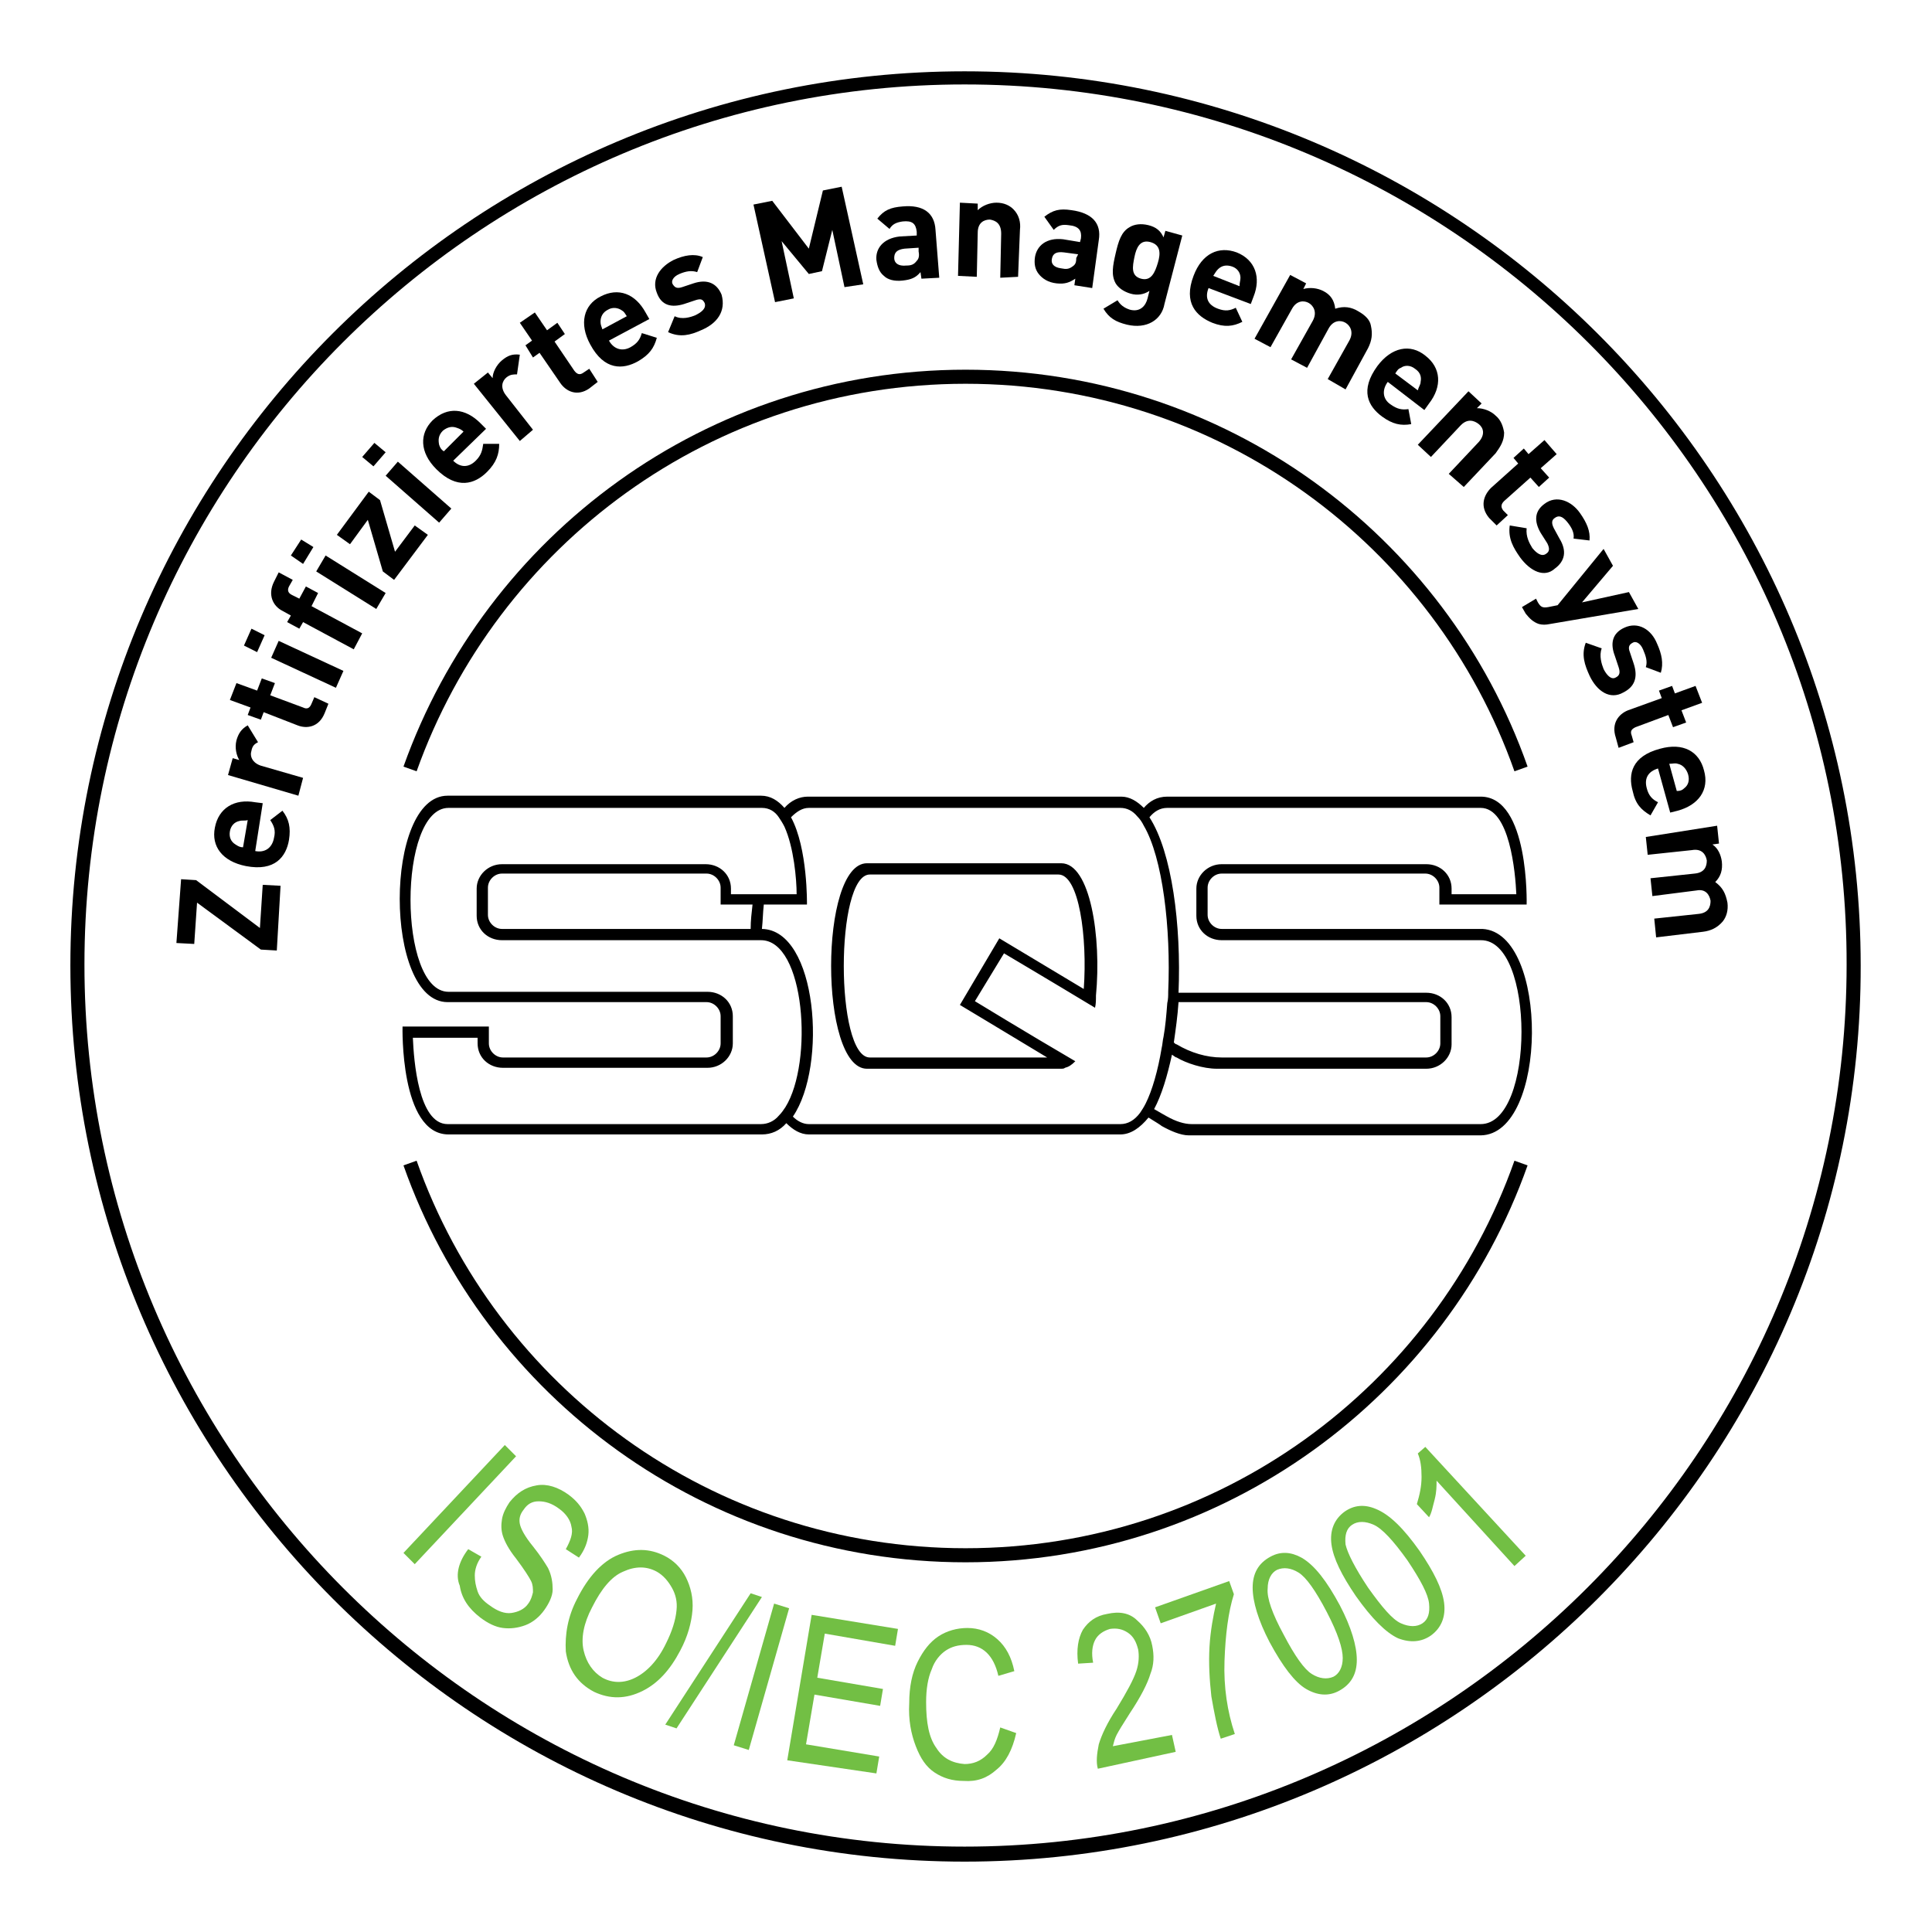 <?xml version="1.0" encoding="utf-8"?>
<!-- Generator: Adobe Illustrator 27.9.6, SVG Export Plug-In . SVG Version: 9.03 Build 54986)  -->
<svg version="1.1" id="Layer_1" xmlns="http://www.w3.org/2000/svg" xmlns:xlink="http://www.w3.org/1999/xlink" x="0px" y="0px"
	 viewBox="0 0 205.9 205.9" style="enable-background:new 0 0 205.9 205.9;" xml:space="preserve">
<style type="text/css">
	.st0{fill:#72BF44;}
</style>
<g id="Calque_1_1_">
</g>
<g id="Calque_2">
	<path d="M102.8,198.4c-52.6,0-95.3-43-95.3-95.5c0-52.6,42.8-95.3,95.3-95.3c52.6,0,95.5,42.8,95.5,95.3
		C198.4,155.4,155.4,198.4,102.8,198.4 M102.8,9C51.1,9,9,51.1,9,102.8s42.1,94,93.8,94s94-42.3,94-94C196.9,51.1,154.6,9,102.8,9"
		/>
	<path d="M113.1,92H92.4c-5.1,0-5.1,21.9,0,21.9h20.7c0.1,0,0.3,0,0.4-0.1c0.4-0.1,0.7-0.3,1.1-0.7c-5.3-3.1-10.7-6.4-10.7-6.4l0,0
		l0,0l3.1-5.1c0,0,4.9,2.9,9.7,5.8c0.1-0.4,0.1-0.8,0.1-1.3C117.4,99.9,116.2,92,113.1,92 M115.5,105.4L115.5,105.4
		c-4.5-2.7-9-5.4-9-5.4l0,0l-4.2,7.1l0,0c0,0,4.5,2.7,9.3,5.6H92.7c-3.7,0-3.7-19.5,0-19.5h20.1C115,93.2,115.9,99.9,115.5,105.4
		 M158,99c-0.1,0-0.1,0-0.2,0l0,0l0,0l0,0h-27.6c-0.8,0-1.5-0.7-1.5-1.5v-2.9c0-0.8,0.7-1.5,1.5-1.5h21.7c0.8,0,1.5,0.7,1.5,1.5v1.8
		h0.1l0,0h9.2c0,0,0.3-11.5-4.9-11.5l0,0l0,0h-33.4c-1.1,0-1.9,0.5-2.5,1.2c-0.7-0.7-1.5-1.2-2.4-1.2H86.1c-0.9,0-1.8,0.4-2.5,1.2
		c-0.7-0.8-1.5-1.3-2.5-1.3H47.7c-6.8,0-6.8,22,0,22h27.6c0.8,0,1.5,0.7,1.5,1.5v2.9c0,0.8-0.7,1.5-1.5,1.5H53.6
		c-0.8,0-1.5-0.7-1.5-1.5v-1.8h-9.2c0,0-0.3,11.5,4.9,11.5h33.4c1,0,1.9-0.4,2.6-1.2c0.7,0.7,1.5,1.2,2.4,1.2h33.2
		c1.1,0,2.1-0.7,3-1.8c0.8,0.5,1.3,0.8,1.4,0.9c0.9,0.5,2,1,2.9,1h3l0,0h28.1C165,120.9,165.1,99.4,158,99 M83.7,118
		c-0.2,0.3-0.4,0.6-0.7,0.9c-0.5,0.6-1.2,0.9-1.9,0.9H47.7c-3.1,0-3.6-6.8-3.7-9.2h6.9v0.6c0,1.5,1.2,2.6,2.7,2.6h21.8
		c1.5,0,2.7-1.2,2.7-2.6v-2.9c0-1.5-1.2-2.6-2.7-2.6H47.8c-5.4,0-5.4-19.6,0-19.6h33.4c0.8,0,1.4,0.4,1.8,1c0.2,0.3,0.4,0.6,0.6,1
		c1,2.2,1.3,5.6,1.3,7.2h-7v-0.6c0-1.5-1.2-2.6-2.7-2.6H53.5c-1.5,0-2.7,1.2-2.7,2.6v2.9c0,1.5,1.2,2.6,2.7,2.6h27.6l0,0
		C85.8,100.2,86.7,113.2,83.7,118 M80.2,96.4C80.1,97.3,80,98.1,80,99H53.5c-0.8,0-1.5-0.7-1.5-1.5v-2.9c0-0.8,0.7-1.5,1.5-1.5h21.8
		c0.8,0,1.5,0.7,1.5,1.5v1.8H80.2z M122.1,117.6c-0.2,0.4-0.4,0.7-0.6,1c-0.6,0.8-1.3,1.2-2.1,1.2H86.2c-0.6,0-1.2-0.3-1.7-0.8
		c3.7-5.4,2.6-19.9-3.3-20c0.1-0.9,0.1-1.7,0.2-2.6H86c0,0,0.1-6-1.7-9.3c0.6-0.6,1.2-1,1.9-1h33.2c0.7,0,1.3,0.3,1.8,0.9
		c0.3,0.3,0.5,0.6,0.7,1c2,3.4,2.9,10.9,2.6,17.7c0,0.4,0,0.8-0.1,1.2c-0.1,1.3-0.2,2.5-0.4,3.6c-0.1,0.4-0.1,0.8-0.2,1.2
		C123.4,114.1,122.8,116.2,122.1,117.6 M157.8,119.8h-28H127c-0.8,0-1.7-0.3-2.6-0.8c-0.2-0.1-0.7-0.4-1.4-0.8
		c0.8-1.5,1.4-3.5,1.9-5.8c0.3,0.2,0.4,0.3,0.5,0.3c1,0.6,2.8,1.2,4.3,1.2h0.2l0,0H152c1.5,0,2.7-1.2,2.7-2.6v-2.9
		c0-1.5-1.2-2.6-2.7-2.6h-26.4c0.3-7.2-0.7-15-3.1-18.7c0.5-0.6,1.1-1,1.9-1h33.4c3.1,0,3.7,6.9,3.8,9.2h-6.9v-0.6
		c0-1.5-1.2-2.6-2.7-2.6h-21.8c-1.5,0-2.7,1.2-2.7,2.6v2.9c0,1.5,1.2,2.6,2.7,2.6h27.6C163.6,100.1,163.6,119.8,157.8,119.8
		 M125.1,111.1c0.2-1.4,0.4-2.8,0.5-4.3H152c0.8,0,1.5,0.7,1.5,1.5v2.9c0,0.8-0.7,1.5-1.5,1.5h-21.8c-1.6,0-3.3-0.5-4.8-1.4
		C125.3,111.3,125.2,111.2,125.1,111.1"/>
	<g>
		<path d="M102.9,40.9c27,0,50,17.2,58.5,41.3l1.4-0.5c-8.7-24.7-32.3-42.3-59.9-42.3S51.8,57,43,81.7l1.4,0.5
			C53,58.1,75.9,40.9,102.9,40.9z"/>
		<path d="M161.4,123.7c-8.5,24.1-31.5,41.3-58.5,41.3s-50-17.2-58.5-41.3l-1.4,0.5c8.7,24.7,32.3,42.3,59.9,42.3
			s51.2-17.7,59.9-42.3L161.4,123.7z"/>
	</g>
	<g>
		<path d="M29.5,101.3l-1.7-0.1l-6.8-5l-0.3,4.4l-1.9-0.1l0.5-6.8l1.6,0.1l6.8,5.1l0.3-4.6l1.9,0.1L29.5,101.3z"/>
		<path d="M27.2,90.7c1,0.2,1.8-0.3,2-1.4c0.2-0.8,0-1.3-0.4-1.9l1.3-1c0.7,0.9,0.9,1.8,0.7,3.1c-0.3,1.8-1.5,3.4-4.6,2.8
			c-2.5-0.5-3.7-2.1-3.3-4.1c0.4-2.1,2.1-3.1,4.3-2.7l0.8,0.1L27.2,90.7z M25.5,87.5c-0.5,0.1-0.9,0.5-1,1.1s0.1,1.1,0.6,1.4
			c0.3,0.2,0.5,0.3,0.8,0.3l0.5-2.9C26.1,87.5,25.8,87.4,25.5,87.5z"/>
		<path d="M27.5,79.1c-0.4,0.2-0.6,0.4-0.7,0.9c-0.2,0.6,0.1,1.3,1,1.6l4.5,1.3l-0.5,1.9l-7.5-2.2l0.5-1.8l0.7,0.2
			c-0.3-0.5-0.5-1.3-0.3-2.1c0.2-0.7,0.5-1.2,1.2-1.6L27.5,79.1z"/>
		<path d="M34.6,76c-0.6,1.5-1.9,1.7-2.9,1.3l-3.6-1.4l-0.3,0.8l-1.4-0.5l0.3-0.8l-2.2-0.8l0.7-1.8l2.2,0.8l0.5-1.3l1.4,0.5
			l-0.5,1.3l3.5,1.3c0.4,0.2,0.7,0.1,0.9-0.4l0.3-0.7L35,75L34.6,76z"/>
		<path d="M27.4,69.5L26,68.8l0.8-1.8l1.4,0.7L27.4,69.5z M35.8,73.3l-6.9-3.2l0.8-1.8l6.9,3.2L35.8,73.3z"/>
		<path d="M33.2,64.6l5.4,2.9l-0.9,1.7l-5.4-2.9L31.9,67l-1.3-0.7l0.4-0.7l-0.9-0.5c-1-0.5-1.6-1.7-0.9-3.1l0.5-1l1.5,0.8l-0.4,0.7
			c-0.2,0.4-0.1,0.7,0.3,0.9l0.8,0.4l0.7-1.3l1.3,0.7L33.2,64.6z"/>
		<path d="M32.3,60.1L31,59.2l1.1-1.7l1.3,0.8L32.3,60.1z M40.1,64.9l-6.4-4l1-1.7l6.4,4L40.1,64.9z"/>
		<path d="M42,61.8l-1.2-0.9l-1.6-5.5L37.3,58l-1.4-1l3.4-4.6l1.2,0.9l1.6,5.5l2.1-2.8l1.4,1L42,61.8z"/>
		<path d="M39.8,49.7l-1.2-1l1.3-1.5l1.2,1L39.8,49.7z M46.8,55.7l-5.7-5l1.3-1.5l5.7,5L46.8,55.7z"/>
		<path d="M48.3,49.1c0.7,0.7,1.6,0.8,2.4,0c0.6-0.6,0.7-1.1,0.8-1.8h1.7c0,1.1-0.3,2-1.3,3c-1.3,1.3-3.2,1.9-5.4-0.3
			c-1.8-1.8-1.8-3.8-0.4-5.2c1.6-1.5,3.5-1.3,5.1,0.3l0.6,0.6L48.3,49.1z M48.7,45.6c-0.5-0.2-1-0.1-1.5,0.3c-0.5,0.5-0.5,1-0.4,1.5
			c0.1,0.3,0.2,0.5,0.5,0.7l2.1-2.1C49.2,45.8,49,45.7,48.7,45.6z"/>
		<path d="M55.1,39.9c-0.4,0-0.7,0-1.1,0.3c-0.5,0.4-0.7,1.1-0.1,1.9l2.9,3.7L55.4,47l-4.9-6.1l1.5-1.2l0.5,0.6c0-0.6,0.4-1.4,1-1.9
			s1.1-0.7,1.9-0.6L55.1,39.9z"/>
		<path d="M62.8,41.4c-1.3,0.9-2.5,0.3-3.1-0.6l-2.2-3.2l-0.7,0.5L56,36.8l0.7-0.5l-1.3-1.9l1.6-1.1l1.3,1.9l1.1-0.8l0.8,1.2
			l-1.1,0.8l2.1,3.1c0.3,0.4,0.6,0.5,1,0.2l0.6-0.4l0.9,1.4L62.8,41.4z"/>
		<path d="M64.9,36.3c0.5,0.9,1.4,1.2,2.3,0.7c0.7-0.4,1-0.8,1.2-1.5L70,36c-0.3,1.1-0.8,1.8-2,2.5c-1.6,0.9-3.6,1-5.1-1.8
			c-1.2-2.2-0.7-4.2,1.1-5.1c1.9-1,3.7-0.3,4.8,1.7l0.4,0.7L64.9,36.3z M66.3,33.1c-0.4-0.3-1-0.4-1.5-0.1c-0.6,0.3-0.8,0.8-0.8,1.3
			c0,0.3,0.1,0.5,0.2,0.8l2.6-1.4C66.6,33.4,66.5,33.2,66.3,33.1z"/>
		<path d="M74.7,35.2c-1.1,0.5-2.2,0.8-3.5,0.2l0.7-1.7c0.8,0.4,1.7,0.1,2.2-0.1c0.6-0.3,1.2-0.7,1-1.3c-0.2-0.4-0.4-0.5-1-0.3
			l-1.2,0.4c-1.3,0.4-2.4,0.2-2.9-1.2c-0.6-1.5,0.4-2.8,1.8-3.5c1.1-0.5,2.2-0.7,3.1-0.3L74.3,29c-0.6-0.2-1.2-0.1-1.9,0.2
			c-0.7,0.3-0.9,0.8-0.7,1.1s0.4,0.5,1,0.3l1.2-0.4c1.5-0.5,2.5,0,3,1.2C77.4,33.2,76.4,34.5,74.7,35.2z"/>
		<path d="M90,30.6l-1.3-6.1l-1.1,4.4l-1.4,0.3l-2.9-3.5l1.3,6.1l-2,0.4l-2.3-10.4l2-0.4l3.9,5.1l1.5-6.2l2-0.4L92,30.3L90,30.6z"/>
		<path d="M98.2,29.7L98.1,29c-0.5,0.6-1,0.8-1.9,0.9s-1.6-0.1-2-0.5c-0.5-0.4-0.7-1-0.8-1.7c-0.1-1.2,0.7-2.3,2.5-2.5l1.8-0.1v-0.4
			c-0.1-0.9-0.5-1.2-1.5-1.1c-0.7,0.1-1.1,0.3-1.4,0.8l-1.3-1.1c0.7-0.9,1.4-1.2,2.7-1.3c2.2-0.2,3.4,0.7,3.5,2.5l0.4,5.1L98.2,29.7
			z M97.9,26.4l-1.5,0.1c-0.8,0.1-1.1,0.4-1.1,1c0,0.5,0.4,0.9,1.3,0.8c0.5,0,0.8-0.1,1.1-0.5c0.2-0.2,0.3-0.5,0.2-1V26.4z"/>
		<path d="M106.6,29.6l0.1-4.7c0-1.1-0.6-1.4-1.2-1.5c-0.6,0-1.3,0.3-1.3,1.4l-0.1,4.7l-2-0.1l0.2-7.8l1.9,0.1v0.7
			c0.5-0.5,1.3-0.8,2-0.8c0.8,0,1.4,0.3,1.8,0.7c0.6,0.6,0.8,1.4,0.7,2.2l-0.2,5L106.6,29.6z"/>
		<path d="M114.5,30.4l0.1-0.7c-0.6,0.4-1.1,0.6-2,0.5s-1.5-0.5-1.9-1s-0.5-1.1-0.4-1.8c0.2-1.2,1.2-2.1,3-1.9l1.8,0.3l0.1-0.4
			c0.1-0.8-0.2-1.3-1.3-1.4c-0.7-0.1-1.1,0-1.6,0.5l-1-1.4c0.9-0.7,1.6-0.9,2.9-0.7c2.2,0.3,3.2,1.4,2.9,3.2l-0.7,5.1L114.5,30.4z
			 M114.9,27.1l-1.5-0.2c-0.8-0.1-1.2,0.1-1.3,0.7c-0.1,0.5,0.2,0.9,1,1c0.5,0.1,0.8,0.1,1.2-0.2c0.3-0.2,0.4-0.4,0.4-0.9
			L114.9,27.1z"/>
		<path d="M120.1,34.6c-1.2-0.3-1.9-0.7-2.5-1.7l1.5-0.9c0.3,0.5,0.7,0.8,1.3,1c1.1,0.3,1.7-0.4,1.9-1.2l0.2-0.8
			c-0.6,0.4-1.3,0.5-2,0.3s-1.3-0.6-1.6-1.1c-0.5-0.9-0.3-1.9,0-3.2c0.3-1.3,0.6-2.3,1.5-2.8c0.5-0.3,1.2-0.4,2-0.2
			c0.8,0.2,1.3,0.6,1.6,1.3l0.2-0.7l1.8,0.5l-1.9,7.3C123.8,34.1,122.2,35.1,120.1,34.6z M122.6,25.8c-1.1-0.3-1.5,0.6-1.7,1.6
			s-0.4,2,0.7,2.3s1.5-0.7,1.8-1.7S123.7,26.1,122.6,25.8z"/>
		<path d="M128.8,30.7c-0.4,1-0.1,1.8,1,2.2c0.8,0.3,1.3,0.2,1.9-0.1l0.7,1.5c-1,0.5-1.9,0.6-3.2,0.1c-1.7-0.7-3.1-2.1-2-5
			c0.9-2.4,2.7-3.2,4.6-2.5c2,0.8,2.6,2.7,1.8,4.7l-0.3,0.8L128.8,30.7z M132.2,29.6c0-0.5-0.3-1-0.9-1.2c-0.6-0.2-1.1-0.1-1.5,0.3
			c-0.2,0.2-0.3,0.4-0.5,0.7l2.8,1.1C132.1,30.1,132.2,29.9,132.2,29.6z"/>
		<path d="M141.5,40.4l2.3-4.1c0.5-0.9,0.1-1.6-0.4-1.9c-0.5-0.3-1.3-0.3-1.8,0.6l-2.3,4.2l-1.7-0.9l2.3-4.1
			c0.5-0.9,0.1-1.6-0.4-1.9s-1.3-0.3-1.8,0.6l-2.3,4.1l-1.7-0.9l3.8-6.8l1.7,0.9l-0.3,0.6c0.7-0.2,1.5-0.1,2.1,0.2
			c0.8,0.4,1.2,1,1.3,1.9c0.9-0.3,1.7-0.2,2.5,0.3c0.7,0.4,1.2,0.9,1.3,1.5c0.2,0.9,0.1,1.6-0.3,2.4l-2.4,4.4L141.5,40.4z"/>
		<path d="M147.9,40.7c-0.6,0.8-0.6,1.8,0.3,2.4c0.7,0.5,1.2,0.6,1.9,0.5l0.3,1.6c-1.1,0.2-2,0-3.1-0.8c-1.5-1.1-2.4-2.8-0.5-5.4
			c1.5-2,3.5-2.4,5.1-1.1c1.7,1.3,1.8,3.3,0.4,5.1l-0.5,0.7L147.9,40.7z M151.4,40.7c0.1-0.5,0-1-0.6-1.4c-0.5-0.4-1.1-0.4-1.5-0.1
			c-0.3,0.1-0.4,0.3-0.6,0.6l2.4,1.8C151.2,41.2,151.4,41,151.4,40.7z"/>
		<path d="M154.4,50.5l3.2-3.4c0.7-0.8,0.5-1.5,0-1.9s-1.2-0.6-1.9,0.1l-3.2,3.4l-1.4-1.3l5.4-5.7l1.4,1.3l-0.5,0.5
			c0.7,0,1.5,0.3,2,0.8c0.6,0.5,0.8,1.2,0.9,1.8c0,0.9-0.4,1.5-0.9,2.2l-3.4,3.6L154.4,50.5z"/>
		<path d="M158.7,55.2c-1-1.2-0.6-2.4,0.2-3.2l2.9-2.6l-0.5-0.6l1.1-1l0.5,0.6l1.7-1.5l1.3,1.5l-1.7,1.5l0.9,1l-1.1,1l-0.9-1
			l-2.8,2.5c-0.3,0.3-0.4,0.6-0.1,1l0.5,0.5l-1.2,1.1L158.7,55.2z"/>
		<path d="M162,59.4c-0.7-1-1.3-2-1.1-3.4l1.8,0.3c-0.1,0.9,0.3,1.6,0.6,2.1c0.4,0.5,1,1,1.5,0.6c0.3-0.2,0.4-0.5,0.1-1.1l-0.7-1.1
			c-0.7-1.2-0.7-2.3,0.4-3.1c1.3-1,2.9-0.3,3.8,1c0.7,1,1.1,1.9,1,2.9l-1.7-0.2c0.1-0.6-0.2-1.2-0.7-1.8s-0.9-0.7-1.3-0.4
			c-0.3,0.2-0.4,0.5-0.1,1.1l0.6,1.1c0.8,1.3,0.6,2.4-0.5,3.2C164.6,61.6,163.1,60.9,162,59.4z"/>
		<path d="M165.2,66.5c-0.5,0.1-0.8,0.1-1.2,0c-0.6-0.2-1-0.6-1.4-1.1l-0.4-0.7l1.5-0.9l0.2,0.4c0.3,0.5,0.5,0.6,1.1,0.5l1-0.2
			l4.9-6l1,1.8l-3.3,3.9l5-1.1l1,1.8L165.2,66.5z"/>
		<path d="M169.4,72c-0.5-1.1-0.9-2.2-0.4-3.5l1.7,0.6c-0.3,0.8,0,1.7,0.2,2.2c0.3,0.6,0.8,1.2,1.3,0.9c0.4-0.2,0.5-0.5,0.3-1.1
			l-0.4-1.2c-0.5-1.3-0.3-2.4,1-3c1.5-0.7,2.9,0.2,3.5,1.7c0.5,1.1,0.7,2.1,0.4,3.1l-1.6-0.6c0.2-0.6,0-1.2-0.3-1.9
			c-0.3-0.7-0.8-0.9-1.1-0.7c-0.4,0.2-0.5,0.5-0.3,1l0.4,1.2c0.5,1.5,0.1,2.5-1.1,3.1C171.6,74.6,170.2,73.7,169.4,72z"/>
		<path d="M172.2,78.6c-0.5-1.5,0.3-2.5,1.3-2.9l3.6-1.3l-0.3-0.8l1.4-0.5l0.3,0.8l2.2-0.8l0.7,1.8l-2.2,0.8l0.5,1.3l-1.4,0.5
			l-0.5-1.3l-3.5,1.3c-0.4,0.2-0.6,0.4-0.4,0.9l0.2,0.7l-1.6,0.6L172.2,78.6z"/>
		<path d="M176.7,81.9c-1,0.3-1.5,1-1.2,2.1c0.2,0.8,0.6,1.2,1.2,1.5l-0.8,1.4c-1-0.6-1.6-1.2-1.9-2.6c-0.5-1.8-0.1-3.7,2.9-4.5
			c2.5-0.7,4.2,0.3,4.7,2.3c0.6,2.1-0.6,3.7-2.8,4.3l-0.8,0.2L176.7,81.9z M179.5,84c0.4-0.3,0.6-0.8,0.4-1.5
			c-0.2-0.6-0.6-1-1.1-1.1c-0.3-0.1-0.5,0-0.9,0l0.8,2.9C179.1,84.3,179.3,84.2,179.5,84z"/>
		<path d="M176.3,97.9l4.7-0.5c1.1-0.1,1.3-0.8,1.3-1.4c-0.1-0.6-0.5-1.3-1.5-1.1l-4.7,0.6l-0.2-1.9l4.7-0.5
			c1.1-0.1,1.3-0.8,1.3-1.4c-0.1-0.6-0.5-1.3-1.6-1.1l-4.7,0.5l-0.2-1.9L183,88l0.2,1.9l-0.7,0.1c0.6,0.4,0.9,1.1,1,1.8
			c0.1,0.9-0.1,1.6-0.7,2.2c0.8,0.6,1.1,1.2,1.3,2.2c0.1,0.8-0.1,1.5-0.5,2c-0.6,0.7-1.3,1-2.1,1.1l-5,0.6L176.3,97.9z"/>
	</g>
</g>
<g id="Calque_3">
	<g>
		<path class="st0" d="M43,165.5L53.8,154l1.2,1.2l-10.8,11.5L43,165.5z"/>
		<path class="st0" d="M49.9,165.1l1.4,0.8c-0.5,0.7-0.7,1.4-0.7,2s0.1,1.1,0.3,1.7s0.7,1.1,1.3,1.5c0.8,0.6,1.6,0.9,2.3,0.8
			c0.7-0.1,1.4-0.4,1.8-1c0.3-0.4,0.4-0.8,0.5-1.2c0-0.4,0-0.8-0.2-1.2s-0.7-1.2-1.6-2.4c-0.8-1-1.2-1.8-1.4-2.4
			c-0.2-0.6-0.2-1.2-0.1-1.8s0.4-1.2,0.8-1.8c0.8-1,1.7-1.6,2.9-1.8c1.1-0.2,2.3,0.2,3.4,1c0.8,0.6,1.3,1.2,1.7,2
			c0.3,0.7,0.5,1.5,0.4,2.3s-0.4,1.6-1,2.4l-1.4-0.9c0.5-0.9,0.8-1.7,0.6-2.4c-0.1-0.7-0.6-1.4-1.3-1.9c-0.8-0.6-1.5-0.8-2.2-0.8
			s-1.2,0.3-1.6,0.9c-0.4,0.5-0.5,1-0.4,1.5s0.5,1.3,1.4,2.4c0.8,1,1.3,1.8,1.6,2.3c0.4,0.8,0.5,1.6,0.5,2.3s-0.4,1.5-0.9,2.2
			s-1.2,1.3-2,1.6s-1.6,0.4-2.4,0.3c-0.8-0.1-1.6-0.5-2.4-1.1c-1.3-1-2-2.1-2.2-3.4C48.5,167.8,48.9,166.4,49.9,165.1z"/>
		<path class="st0" d="M61.5,170.4c1.2-2.4,2.7-4,4.4-4.7c1.7-0.7,3.3-0.7,4.9,0.1c1,0.5,1.8,1.3,2.3,2.3s0.8,2.2,0.7,3.5
			c-0.1,1.3-0.5,2.8-1.3,4.3c-1.1,2.1-2.4,3.5-4,4.3c-1.8,0.9-3.5,0.9-5.2,0.1c-1.7-0.9-2.7-2.3-3-4.3
			C60.2,174.2,60.5,172.3,61.5,170.4z M63.1,171.3c-0.9,1.7-1.2,3.3-0.9,4.6s1,2.3,2,2.9c1.1,0.6,2.3,0.6,3.5,0s2.4-1.8,3.3-3.7
			c0.6-1.2,1-2.4,1.1-3.5c0.1-0.9-0.1-1.7-0.5-2.4s-0.9-1.3-1.6-1.7c-1.1-0.6-2.3-0.6-3.6,0C65.2,168,64.1,169.3,63.1,171.3z"/>
		<path class="st0" d="M70.9,183.8l9.1-14l1.2,0.4l-9.1,14L70.9,183.8z"/>
		<path class="st0" d="M78.2,186l4.3-15.1l1.6,0.5l-4.3,15.1L78.2,186z"/>
		<path class="st0" d="M83.9,187.6l2.6-15.5l9.2,1.5l-0.3,1.8l-7.5-1.3l-0.8,4.7l7,1.2l-0.3,1.8l-7-1.2l-0.9,5.3l7.8,1.3l-0.3,1.8
			L83.9,187.6z"/>
		<path class="st0" d="M106.6,184.1l1.7,0.6c-0.4,1.8-1.1,3.1-2.1,3.9c-1,0.9-2.1,1.3-3.5,1.2c-1.2,0-2.2-0.3-3.1-0.9
			s-1.5-1.5-2-2.8s-0.8-2.8-0.7-4.6c0-1.7,0.3-3.2,0.9-4.4s1.3-2.1,2.2-2.7s2-0.9,3.1-0.9c1.2,0,2.3,0.4,3.2,1.2
			c0.9,0.8,1.5,1.9,1.8,3.4l-1.7,0.5c-0.5-2.2-1.7-3.3-3.4-3.3c-0.9,0-1.6,0.2-2.2,0.6c-0.6,0.4-1.2,1.1-1.5,2
			c-0.4,0.9-0.6,2.1-0.6,3.5c0,2.2,0.3,3.8,1.1,4.9c0.7,1.1,1.7,1.6,3,1.7c0.9,0,1.7-0.3,2.4-1C105.9,186.4,106.3,185.4,106.6,184.1
			z"/>
		<path class="st0" d="M124.9,184.9l0.4,1.8l-8.3,1.8c-0.2-0.7-0.1-1.6,0.1-2.6c0.3-1,0.9-2.3,1.9-3.8c1.1-1.8,1.8-3.1,2.1-4
			c0.3-0.9,0.3-1.7,0.2-2.3c-0.2-0.8-0.5-1.4-1.1-1.8c-0.6-0.4-1.2-0.5-1.9-0.4c-0.7,0.2-1.3,0.6-1.6,1.2c-0.3,0.6-0.4,1.4-0.2,2.4
			l-1.6,0.1c-0.2-1.5,0-2.7,0.5-3.6c0.6-0.9,1.4-1.5,2.6-1.7c1.3-0.3,2.4-0.1,3.2,0.7c0.8,0.7,1.4,1.6,1.6,2.7c0.2,1,0.2,2-0.2,3
			c-0.3,1-1,2.4-2.2,4.2c-0.7,1.1-1.2,1.9-1.4,2.3c-0.2,0.4-0.3,0.8-0.4,1.2L124.9,184.9z"/>
		<path class="st0" d="M123.7,173l-0.6-1.7l7.9-2.8l0.5,1.4c-0.6,1.9-0.9,4.3-1,7.1s0.3,5.4,1.1,7.8l-1.5,0.5
			c-0.4-1.2-0.7-2.8-1-4.5c-0.2-1.8-0.3-3.5-0.2-5.3c0.1-1.7,0.4-3.3,0.7-4.6L123.7,173z"/>
		<path class="st0" d="M135.3,175c-1.2-2.3-1.8-4.3-1.8-5.8s0.6-2.6,1.9-3.3c1.1-0.6,2.2-0.5,3.3,0.1c1.4,0.8,2.7,2.5,4.1,5.1
			c1.2,2.3,1.8,4.3,1.8,5.8s-0.6,2.6-1.9,3.3c-1.1,0.6-2.3,0.5-3.5-0.2C138,179.3,136.7,177.6,135.3,175z M136.8,174.2
			c1.2,2.3,2.2,3.7,3,4.2s1.6,0.6,2.3,0.3c0.6-0.3,1-1,1-2s-0.5-2.6-1.7-4.9c-1.2-2.3-2.2-3.7-3-4.2s-1.6-0.6-2.3-0.3
			c-0.6,0.3-1,1-1,2C135,170.3,135.6,172,136.8,174.2z"/>
		<path class="st0" d="M144.5,170.1c-1.5-2.2-2.4-4-2.6-5.5s0.3-2.7,1.4-3.5c1-0.7,2.1-0.8,3.3-0.3c1.5,0.6,3,2.1,4.7,4.5
			c1.5,2.2,2.4,4,2.6,5.5c0.2,1.5-0.3,2.7-1.4,3.5c-1,0.7-2.2,0.8-3.5,0.3C147.7,174,146.2,172.5,144.5,170.1z M145.8,169.2
			c1.5,2.1,2.6,3.4,3.5,3.8c0.9,0.4,1.7,0.4,2.3,0s0.8-1.1,0.7-2.1s-0.9-2.5-2.3-4.6c-1.5-2.1-2.7-3.4-3.6-3.8s-1.7-0.4-2.3,0
			s-0.8,1.1-0.7,2.1C143.6,165.5,144.4,167.1,145.8,169.2z"/>
		<path class="st0" d="M162.6,165.8l-1.2,1.1l-8.3-9.1c0,0.6,0,1.2-0.2,2c-0.2,0.7-0.3,1.4-0.6,1.9l-1.3-1.4c0.3-1,0.5-1.9,0.5-2.9
			s-0.1-1.8-0.4-2.5l0.8-0.7L162.6,165.8z"/>
	</g>
</g>
</svg>
